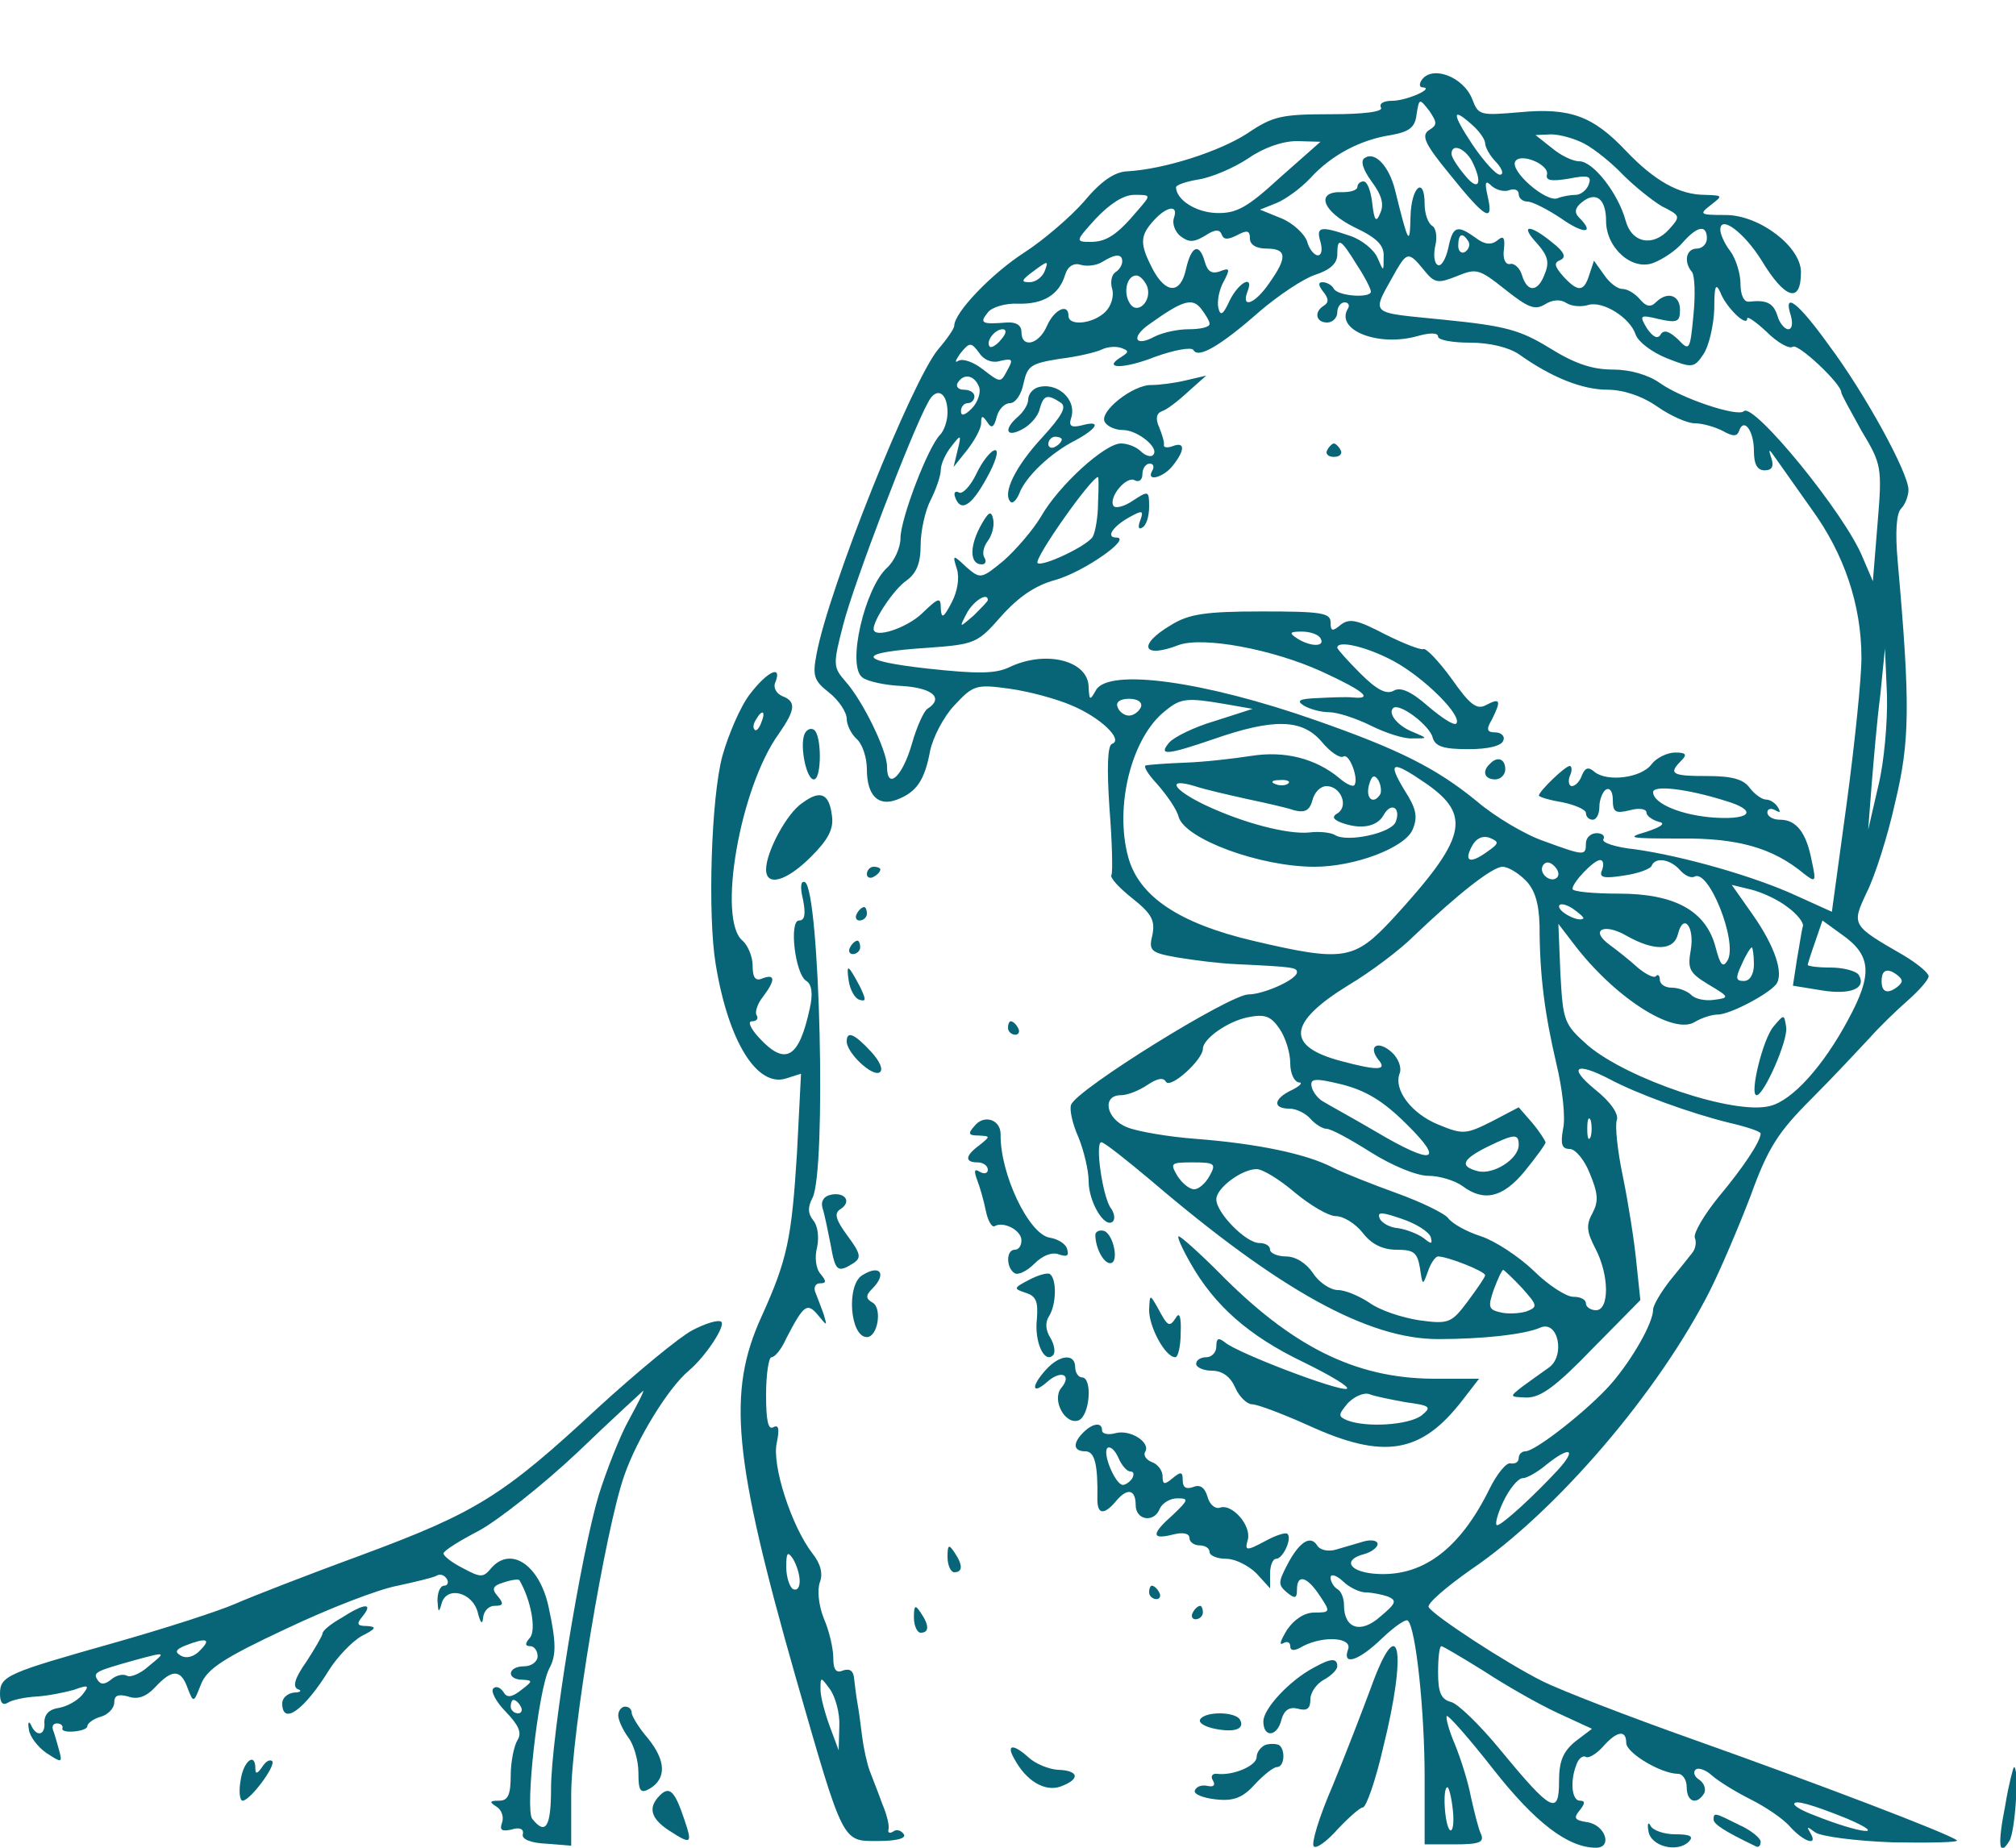 <?xml version="1.0" standalone="no"?>
<!DOCTYPE svg PUBLIC "-//W3C//DTD SVG 20010904//EN"
 "http://www.w3.org/TR/2001/REC-SVG-20010904/DTD/svg10.dtd">
<svg version="1.0" xmlns="http://www.w3.org/2000/svg"
 width="300pt" height="275pt" viewBox="0 0 300 275"
 preserveAspectRatio="xMidYMid meet">
<g transform="translate(0,275) scale(0.1,-0.1)"
fill="#076577" stroke="none">
<path d="M2115 2630 c-3 -5 -3 -10 2 -10 19 -1 -24 -20 -45 -20 -13 0 -20 -4
-17 -10 4 -6 -23 -10 -75 -10 -73 0 -86 -3 -123 -28 -41 -27 -124 -54 -180
-57 -19 -1 -39 -15 -64 -45 -20 -23 -61 -58 -89 -76 -48 -31 -104 -89 -104
-109 0 -4 -11 -20 -24 -35 -39 -47 -163 -356 -181 -454 -6 -32 -4 -39 19 -57
14 -11 26 -29 26 -39 0 -9 7 -23 15 -30 8 -7 15 -27 15 -45 0 -39 17 -56 45
-45 29 11 41 29 49 72 4 20 20 51 36 68 28 30 32 32 82 25 29 -4 70 -15 93
-25 43 -18 77 -51 60 -57 -7 -2 -8 -36 -4 -96 4 -50 5 -95 3 -99 -3 -4 11 -19
31 -35 29 -23 34 -33 30 -54 -6 -24 -3 -27 37 -34 24 -4 63 -9 88 -10 85 -4
90 -5 90 -12 0 -11 -50 -33 -72 -33 -28 0 -255 -141 -264 -164 -3 -7 2 -29 11
-49 8 -20 15 -49 15 -65 0 -31 24 -71 36 -60 4 4 2 13 -3 20 -12 16 -24 98
-14 98 4 0 37 -26 75 -58 191 -163 322 -235 426 -235 67 0 129 7 152 17 27 12
38 -43 12 -60 -10 -7 -28 -20 -39 -28 -19 -15 -19 -15 7 -16 21 0 44 17 98 73
l71 72 -6 57 c-3 31 -12 88 -20 127 -8 38 -12 76 -9 84 3 9 -9 27 -33 46 -40
33 -28 41 22 15 41 -22 121 -51 178 -65 26 -6 47 -13 47 -16 0 -12 -27 -52
-63 -95 -21 -26 -37 -53 -35 -60 3 -7 1 -17 -4 -23 -4 -5 -19 -24 -33 -41 -14
-18 -25 -37 -25 -43 0 -20 -31 -74 -62 -110 -33 -38 -113 -101 -128 -101 -6 0
-10 -5 -10 -10 0 -6 -5 -9 -12 -8 -6 2 -20 -15 -31 -37 -45 -92 -102 -134
-174 -127 -37 4 -44 21 -13 29 11 3 20 10 20 15 0 5 -9 7 -20 4 -11 -3 -30 -9
-41 -12 -12 -4 -25 -1 -29 6 -10 16 -27 5 -45 -30 -13 -25 -13 -29 0 -40 12
-10 15 -9 15 4 0 24 15 20 34 -9 16 -24 16 -25 -8 -25 -15 0 -30 -10 -41 -26
-9 -15 -12 -23 -6 -20 6 4 11 2 11 -4 0 -7 6 -8 19 0 31 16 74 13 67 -5 -9
-25 16 -17 51 17 18 17 35 29 38 26 12 -11 25 -135 25 -233 l0 -100 45 0 c36
0 44 3 39 15 -4 8 -10 33 -15 55 -4 22 -15 57 -24 79 -9 21 -14 40 -12 42 2 2
33 -33 69 -79 62 -79 111 -117 153 -117 25 0 14 34 -13 38 -19 3 -21 6 -11 18
8 10 8 14 0 14 -12 0 -15 29 -5 54 3 9 10 14 14 11 4 -2 15 4 25 15 21 24 35
26 35 6 0 -15 52 -46 77 -46 7 0 13 -9 13 -20 0 -22 15 -27 26 -9 3 6 0 15 -7
20 -7 4 -10 11 -6 15 4 4 15 0 24 -8 10 -9 36 -25 58 -36 22 -11 49 -29 59
-41 21 -23 42 -29 30 -9 -6 10 -5 10 7 1 8 -6 59 -13 116 -15 56 -1 99 0 95 3
-12 10 -209 85 -392 150 -96 34 -197 73 -225 87 -54 27 -161 97 -169 110 -3 5
26 30 63 56 127 86 280 265 356 416 15 30 42 93 60 140 26 72 41 95 91 145 33
33 71 74 86 90 15 17 41 42 57 56 17 15 31 31 31 36 0 5 -17 19 -37 31 -78 45
-78 45 -55 94 12 24 31 83 42 133 22 91 23 145 4 359 -4 44 -2 72 5 79 6 6 11
19 11 28 0 25 -65 144 -119 216 -46 64 -68 80 -56 43 3 -11 2 -20 -4 -20 -5 0
-13 9 -16 20 -6 19 -16 24 -42 21 -8 -1 -13 10 -13 27 0 15 -7 37 -15 48 -8
10 -15 25 -15 32 0 23 36 -5 61 -45 35 -58 59 -66 59 -18 0 38 -62 85 -112 85
-39 0 -40 1 -22 15 18 14 18 14 -9 15 -38 0 -75 21 -117 65 -49 52 -83 65
-158 58 -59 -5 -62 -5 -71 19 -13 34 -61 52 -76 28z m11 -74 c-11 -8 -6 -20
31 -65 53 -66 66 -74 57 -34 -5 22 -4 26 6 16 7 -6 19 -9 26 -6 8 3 14 0 14
-6 0 -6 6 -11 13 -11 7 0 29 -11 50 -25 34 -24 51 -23 27 1 -8 8 -6 15 4 23
21 17 36 5 36 -28 0 -40 39 -75 71 -62 13 5 33 18 43 30 22 25 36 27 36 6 0
-8 -7 -15 -15 -15 -16 0 -20 -20 -7 -35 4 -6 5 -34 2 -64 -5 -53 -6 -54 -23
-36 -13 12 -21 15 -26 7 -4 -7 -11 -4 -20 9 -12 20 -11 21 18 14 27 -6 31 -4
31 14 0 22 -19 28 -36 11 -8 -8 -15 -6 -24 5 -7 8 -18 15 -26 15 -7 0 -19 9
-27 21 l-15 21 -7 -21 c-8 -26 -17 -26 -39 -2 -13 15 -14 20 -4 24 9 4 6 12
-12 26 -34 28 -49 27 -23 -1 16 -18 19 -28 12 -45 -10 -28 -26 -29 -34 -3 -3
11 -12 19 -18 17 -7 -1 -11 8 -9 22 2 18 -1 21 -10 13 -9 -7 -19 -6 -32 4 -28
20 -34 18 -41 -16 -4 -17 -11 -28 -16 -24 -5 3 -6 16 -3 29 3 12 1 26 -5 29
-6 4 -11 18 -11 32 0 43 -20 26 -21 -18 -1 -45 -3 -42 -23 39 -9 36 -30 58
-45 48 -7 -4 -3 -17 10 -35 15 -20 19 -34 13 -47 -6 -15 -9 -12 -12 15 -2 17
-7 32 -13 32 -5 0 -9 -4 -9 -8 0 -5 -10 -8 -22 -8 -41 2 -31 -28 17 -52 34
-16 45 -27 44 -44 0 -23 0 -23 -9 -2 -5 12 -23 27 -41 33 -44 15 -51 14 -44
-9 3 -11 2 -20 -4 -20 -5 0 -13 9 -16 21 -4 11 -21 27 -38 34 l-32 13 25 10
c14 6 36 22 50 37 31 34 74 57 120 64 28 5 36 12 38 31 4 24 4 24 19 5 12 -18
12 -21 -1 -29z m66 7 c10 -9 18 -21 18 -26 0 -6 7 -19 17 -29 9 -10 11 -18 5
-18 -6 0 -24 20 -41 45 -31 47 -31 57 1 28z m166 -27 c15 -8 41 -29 57 -46 17
-17 43 -38 58 -47 28 -14 28 -15 11 -34 -24 -27 -56 -21 -65 13 -11 40 -48 88
-69 88 -10 0 -28 9 -41 20 l-24 19 23 1 c13 0 35 -6 50 -14z m-453 -50 c-49
-45 -65 -54 -95 -53 -30 1 -59 19 -60 38 0 4 16 9 34 12 19 3 52 17 73 31 23
16 51 26 73 26 l35 -1 -60 -53z m285 25 c17 -33 11 -48 -10 -22 -11 13 -20 27
-20 32 0 16 19 9 30 -10z m112 -21 c-2 -9 7 -10 32 -6 30 6 35 4 30 -9 -3 -8
-12 -15 -19 -15 -7 0 -20 -2 -27 -5 -17 -7 -72 41 -63 55 8 13 51 -5 47 -20z
m-608 -52 c-31 -37 -47 -48 -71 -48 -23 0 -23 1 8 35 21 22 41 35 57 35 25 0
25 0 6 -22z m53 -12 c-3 -8 1 -20 9 -27 13 -10 20 -10 37 0 15 10 22 10 25 2
3 -8 9 -8 23 -1 15 8 19 7 19 -5 0 -9 9 -15 25 -15 30 0 31 -13 4 -51 -21 -31
-42 -39 -33 -14 11 27 -12 16 -26 -12 -10 -22 -14 -24 -17 -11 -2 9 1 27 8 39
10 19 9 21 -6 15 -12 -4 -18 0 -22 14 -8 29 -20 25 -28 -10 -8 -38 -30 -38
-50 0 -19 37 -19 49 2 72 19 21 37 24 30 4z m438 -35 c3 -5 1 -12 -5 -16 -5
-3 -10 1 -10 9 0 18 6 21 15 7z m-166 -35 c12 -18 21 -36 21 -40 0 -10 -48 -7
-55 4 -3 6 -11 10 -17 10 -7 0 -6 -5 1 -14 8 -10 9 -16 1 -21 -15 -9 -12 -25
5 -25 8 0 15 7 15 15 0 8 5 15 11 15 5 0 8 -4 5 -9 -20 -32 45 -58 104 -41 18
5 30 5 30 -1 0 -5 21 -9 48 -9 29 0 57 -7 72 -17 49 -35 95 -53 132 -53 23 0
51 -9 74 -25 20 -14 45 -25 56 -25 11 0 29 -5 41 -11 16 -9 22 -9 25 0 7 20
22 0 22 -30 0 -20 5 -29 16 -29 11 0 14 6 10 18 -5 15 -4 15 7 -1 7 -10 31
-44 53 -75 48 -66 74 -142 74 -221 0 -31 -10 -128 -22 -217 l-22 -161 -53 24
c-63 29 -169 59 -240 69 -29 3 -50 10 -47 15 3 5 -2 9 -10 9 -9 0 -16 -7 -16
-15 0 -19 -2 -19 -62 3 -27 9 -73 36 -101 60 -60 49 -116 77 -239 120 -165 58
-308 78 -327 45 -9 -16 -10 -16 -11 4 0 40 -64 56 -118 30 -21 -10 -48 -10
-122 -2 -107 12 -107 24 2 31 69 5 73 7 108 47 26 29 51 46 81 54 42 12 115
63 90 63 -16 0 -5 17 21 31 18 10 20 9 15 -5 -4 -10 -3 -15 3 -11 6 3 10 17
10 31 0 24 -1 24 -24 9 -13 -9 -26 -12 -29 -8 -8 13 20 46 32 38 6 -3 11 1 11
9 0 9 5 16 11 16 5 0 7 -4 4 -10 -11 -18 17 -11 31 8 18 23 17 35 -1 28 -8 -3
-14 -2 -13 2 1 4 -3 16 -7 26 -6 13 -4 21 4 24 7 2 24 15 39 29 l27 24 -30 -7
c-16 -4 -40 -7 -51 -7 -28 1 -79 -40 -70 -55 4 -7 16 -12 27 -12 22 0 55 -27
45 -37 -3 -4 -12 -1 -18 5 -7 7 -20 12 -30 12 -24 0 -93 -63 -119 -109 -12
-20 -37 -49 -55 -65 -34 -28 -35 -28 -56 -10 -20 19 -21 19 -14 -3 4 -13 1
-33 -8 -50 -12 -23 -15 -24 -16 -9 0 18 -3 17 -28 -7 -23 -22 -72 -38 -72 -23
0 14 31 60 49 72 15 11 21 26 21 53 0 21 7 52 15 67 8 16 15 36 15 45 0 8 7
24 16 35 14 18 15 18 9 -6 l-6 -25 20 25 c11 14 21 32 21 40 0 12 2 12 9 2 6
-10 10 -9 14 7 3 12 12 21 20 21 8 0 17 13 20 29 6 27 11 30 54 37 26 3 55 10
63 14 8 4 21 5 29 2 11 -4 11 -6 0 -13 -30 -18 2 -19 50 0 28 10 54 15 57 10
7 -13 40 6 99 58 27 23 64 48 82 54 22 7 33 17 33 30 0 27 5 24 29 -15z m-349
5 c0 -6 -5 -13 -10 -16 -6 -4 -8 -15 -5 -25 3 -10 -1 -25 -10 -34 -18 -18 -55
-22 -55 -6 0 19 -21 10 -32 -15 -12 -28 -38 -34 -38 -9 0 10 -8 15 -22 14 -37
-3 -41 -1 -28 15 6 8 27 14 45 13 37 -1 61 13 70 43 4 13 13 18 23 15 9 -3 24
-1 32 4 19 12 30 13 30 1z m449 -13 c16 -20 21 -20 49 -9 29 12 33 11 72 -20
34 -27 44 -31 59 -22 11 7 23 8 32 2 8 -5 22 -6 32 -3 22 7 63 -19 71 -44 4
-11 24 -26 46 -35 38 -15 41 -15 55 6 8 12 15 42 16 67 0 34 2 40 9 25 8 -22
40 -53 40 -39 0 4 13 -5 29 -20 16 -16 34 -26 39 -22 8 5 72 -55 72 -68 0 -3
14 -28 30 -57 30 -50 31 -54 24 -138 l-7 -86 -15 35 c-26 65 -163 232 -177
218 -9 -9 -93 19 -125 42 -17 12 -44 20 -70 20 -31 0 -57 9 -94 32 -44 27 -66
33 -156 42 -117 12 -110 5 -72 74 16 27 19 27 41 0z m-565 -3 c-4 -8 -13 -15
-22 -15 -13 0 -12 3 4 15 24 18 25 18 18 0z m153 -21 c8 -22 -15 -44 -26 -25
-10 16 -4 41 10 41 5 0 12 -7 16 -16z m93 -56 c0 -5 -14 -8 -31 -8 -17 0 -39
-5 -51 -11 -29 -16 -36 -1 -7 19 49 35 63 39 76 23 7 -9 13 -19 13 -23z m-310
-23 c-7 -9 -15 -13 -17 -11 -7 7 7 26 19 26 6 0 6 -6 -2 -15z m-1 -32 c18 4
19 2 10 -14 -10 -19 -10 -19 -36 1 -14 11 -30 17 -37 13 -6 -4 -4 1 3 11 14
17 16 17 28 1 7 -11 20 -16 32 -12z m-32 -39 c3 -8 -2 -23 -11 -32 -10 -10
-16 -12 -16 -4 0 7 5 12 10 12 6 0 10 5 10 10 0 6 -7 10 -16 10 -8 0 -12 5 -9
10 9 15 25 12 32 -6z m-47 -38 c0 -12 -5 -27 -11 -33 -18 -18 -59 -125 -59
-154 0 -14 -9 -34 -20 -44 -33 -30 -60 -145 -37 -163 7 -6 34 -12 60 -13 45
-3 62 -18 37 -34 -5 -3 -16 -27 -23 -52 -14 -49 -37 -70 -37 -34 0 24 -36 98
-62 127 -18 21 -19 24 -3 85 15 59 101 285 126 330 12 24 29 16 29 -15z m224
-134 c0 -21 -4 -44 -8 -51 -9 -14 -75 -45 -82 -39 -6 6 80 128 90 128 1 0 1
-17 0 -38z m-164 -145 c0 -2 -10 -12 -21 -23 -22 -19 -22 -19 -10 4 10 18 31
31 31 19z m1325 -277 l-15 -65 5 65 c3 36 8 97 13 135 l7 70 3 -70 c1 -38 -4
-99 -13 -135z m-1097 118 c-3 -7 -11 -13 -18 -13 -7 0 -15 6 -17 13 -3 7 4 12
17 12 13 0 20 -5 18 -12z m126 4 l40 -7 -56 -18 c-31 -9 -61 -24 -68 -32 -17
-20 -4 -19 66 5 89 31 131 30 160 -3 13 -16 28 -26 33 -23 9 6 24 -35 16 -43
-3 -2 -13 3 -22 11 -35 29 -81 41 -131 33 -26 -4 -69 -9 -97 -10 -27 -1 -54
-3 -59 -4 -6 0 2 -13 16 -28 14 -16 29 -37 32 -49 10 -33 121 -74 202 -74 60
0 134 28 146 55 8 19 6 31 -12 59 -26 43 -19 45 32 10 69 -48 60 -82 -50 -202
-57 -61 -72 -64 -208 -32 -110 26 -169 66 -185 124 -21 76 5 179 55 218 23 19
32 20 90 10z m230 -134 c-10 -16 -22 -7 -17 13 4 15 8 17 14 8 4 -7 5 -17 3
-21z m-199 -7 c28 -6 60 -13 71 -17 16 -4 23 0 27 15 3 12 12 21 21 21 21 0
33 -29 17 -40 -9 -5 -8 -9 4 -14 29 -11 54 -7 64 11 11 20 26 11 18 -10 -6
-17 -72 -31 -90 -20 -6 4 -24 6 -39 4 -32 -3 -98 14 -155 41 -48 23 -58 41
-15 28 15 -5 50 -13 77 -19z m62 23 c-3 -3 -12 -4 -19 -1 -8 3 -5 6 6 6 11 1
17 -2 13 -5z m297 -101 c-26 -19 -36 -16 -24 7 6 12 16 17 27 13 14 -6 14 -8
-3 -20z m103 -39 c-9 -9 -28 6 -21 18 4 6 10 6 17 -1 6 -6 8 -13 4 -17z m67
11 c-5 -11 2 -13 33 -8 21 3 40 10 41 15 6 13 28 9 42 -7 7 -8 16 -12 21 -10
21 14 65 -96 50 -124 -7 -12 -11 -8 -18 19 -14 54 -60 80 -144 80 -38 0 -69 3
-69 7 0 10 32 43 41 43 5 0 6 -7 3 -15z m-114 -15 c14 -14 20 -34 21 -67 0
-76 8 -133 25 -206 9 -37 14 -81 10 -97 -4 -23 -2 -30 10 -30 8 0 22 -16 30
-37 12 -29 13 -41 4 -58 -10 -18 -9 -28 4 -53 21 -40 21 -92 1 -92 -8 0 -15 5
-15 10 0 6 -8 10 -19 10 -10 0 -37 17 -59 39 -22 21 -57 44 -78 51 -22 7 -43
19 -49 27 -5 7 -40 24 -76 37 -36 13 -79 30 -95 38 -40 21 -114 36 -204 43
-41 3 -87 11 -102 17 -32 12 -39 48 -10 48 10 0 27 7 39 15 15 10 24 12 28 5
7 -11 55 33 55 49 0 15 37 41 67 47 25 5 34 2 47 -17 9 -13 16 -36 16 -51 0
-16 6 -28 13 -29 6 0 2 -5 -10 -11 -28 -13 -30 -28 -4 -28 10 0 24 -7 31 -15
7 -8 18 -15 24 -15 7 0 36 -16 66 -35 32 -20 68 -35 86 -35 16 0 39 -7 50 -15
32 -24 60 -18 93 22 17 21 31 40 31 43 -1 3 -9 16 -20 29 l-20 23 -40 -21
c-38 -19 -43 -20 -79 -5 -40 16 -68 52 -58 77 3 8 -2 22 -12 31 -20 18 -36 10
-20 -11 14 -16 0 -17 -56 -2 -82 22 -79 57 12 113 32 19 76 52 97 73 66 63
117 103 132 103 8 0 23 -9 34 -20z m390 -40 c14 -10 24 -23 23 -28 -2 -6 -5
-28 -9 -50 l-6 -39 43 -7 c43 -7 67 3 55 23 -4 6 -23 11 -42 11 -19 0 -34 2
-34 4 0 1 5 17 11 34 l11 32 29 -21 c44 -31 46 -59 9 -127 -37 -69 -83 -120
-116 -128 -53 -14 -212 40 -271 90 -36 32 -37 36 -41 107 l-3 74 23 -30 c60
-79 148 -136 180 -116 10 6 25 11 34 11 18 0 75 30 87 45 12 16 -2 57 -35 104
l-31 44 29 -7 c16 -4 40 -15 54 -26z m-304 -17 c-6 -6 -36 9 -36 18 0 5 9 4
20 -3 10 -7 18 -14 16 -15z m160 -47 c-5 -28 -2 -34 26 -51 32 -19 32 -20 9
-23 -13 -2 -28 1 -34 7 -6 6 -19 11 -29 11 -10 0 -18 5 -18 12 0 6 -3 9 -6 5
-3 -3 -15 3 -27 13 -12 11 -31 26 -42 34 -30 22 -8 33 26 13 41 -23 70 -22 76
3 8 32 25 11 19 -24z m94 -21 c0 -15 -6 -25 -15 -25 -12 0 -13 4 -3 25 6 14
13 25 15 25 1 0 3 -11 3 -25z m220 -25 c0 -4 -7 -10 -15 -14 -10 -4 -15 1 -15
14 0 13 5 18 15 14 8 -4 15 -10 15 -14z m-737 -213 c58 -57 40 -62 -46 -11
-34 20 -69 39 -77 44 -8 4 -16 14 -18 22 -3 13 4 14 45 4 35 -9 61 -24 96 -59z
m274 -19 c-3 -7 -5 -2 -5 12 0 14 2 19 5 13 2 -7 2 -19 0 -25z m-107 -12 c0
-21 -38 -45 -61 -39 -27 7 -24 17 14 36 41 20 47 20 47 3z m-460 -46 c-6 -11
-16 -20 -23 -20 -7 0 -18 9 -25 20 -11 19 -10 20 23 20 33 0 35 -2 25 -20z
m127 -25 c23 -19 50 -35 61 -35 11 0 29 -11 40 -25 13 -17 30 -25 50 -25 26 0
31 -4 35 -27 4 -27 4 -27 12 -5 4 12 11 22 15 22 14 0 70 -22 70 -28 0 -3 -12
-20 -26 -39 -24 -32 -28 -34 -72 -28 -26 4 -59 15 -74 26 -15 10 -36 19 -47
19 -11 0 -28 11 -37 25 -10 15 -26 25 -40 25 -13 0 -24 5 -24 10 0 6 -7 10
-16 10 -20 0 -64 45 -64 65 0 17 38 45 60 45 9 0 35 -16 57 -35z m202 -66 c3
-11 1 -11 -10 -2 -8 6 -25 13 -38 15 -14 1 -26 9 -28 15 -4 10 4 9 33 -1 21
-7 40 -19 43 -27z m136 -76 c23 -26 24 -28 6 -35 -11 -3 -28 -4 -39 -1 -17 4
-18 8 -9 34 6 16 12 29 14 29 1 0 14 -12 28 -27z m54 -270 c-37 -40 -83 -82
-91 -83 -4 0 0 16 9 35 9 19 22 35 29 35 6 0 22 9 35 20 35 28 46 24 18 -7z
m-287 -183 c9 0 24 -3 33 -6 14 -6 13 -10 -11 -30 -29 -26 -54 -18 -54 17 0
10 -4 21 -10 24 -5 3 -10 11 -10 17 0 6 8 4 18 -5 10 -10 26 -17 34 -17z m176
-117 c32 -21 81 -49 109 -62 l52 -24 -25 -19 c-18 -15 -24 -29 -24 -59 0 -51
-11 -46 -86 45 -31 38 -65 71 -75 73 -15 4 -19 15 -19 44 0 22 2 39 5 39 2 0
31 -17 63 -37z m-46 -207 c2 -19 0 -32 -4 -30 -8 5 -12 64 -4 64 2 0 6 -15 8
-34z m585 -12 c66 -28 23 -24 -49 5 -16 6 -28 13 -28 16 0 7 27 -1 77 -21z"/>
<path d="M1543 2173 c-7 -3 -13 -10 -13 -18 0 -7 -7 -18 -15 -25 -22 -19 -18
-32 6 -19 12 6 24 20 26 30 6 21 11 23 31 10 10 -6 3 -19 -27 -52 -40 -43 -60
-84 -47 -96 3 -3 9 3 13 13 9 24 46 60 84 79 33 18 38 30 9 22 -16 -4 -20 -1
-16 11 9 28 -22 55 -51 45z m37 -77 c0 -3 -4 -8 -10 -11 -5 -3 -10 -1 -10 4 0
6 5 11 10 11 6 0 10 -2 10 -4z"/>
<path d="M1975 2080 c-3 -5 1 -10 10 -10 9 0 13 5 10 10 -3 6 -8 10 -10 10 -2
0 -7 -4 -10 -10z"/>
<path d="M1453 2045 c-9 -19 -21 -31 -26 -28 -5 3 -8 0 -6 -6 8 -24 24 -15 47
27 13 23 19 42 13 42 -6 0 -19 -16 -28 -35z"/>
<path d="M1458 1965 c-16 -31 -14 -55 3 -55 6 0 7 5 4 10 -4 6 -1 17 5 25 6 8
10 22 8 32 -3 14 -7 12 -20 -12z"/>
<path d="M1743 1820 c-51 -30 -43 -51 11 -30 36 13 140 -6 214 -40 63 -29 76
-41 45 -38 -10 1 -34 0 -53 -1 -27 -1 -31 -4 -20 -11 8 -5 25 -10 38 -10 12 0
40 -9 62 -20 22 -11 50 -20 62 -19 23 0 23 0 2 9 -24 9 -39 28 -31 36 9 9 55
-26 59 -44 4 -13 16 -17 53 -17 30 0 50 5 52 13 3 6 -3 12 -12 12 -12 0 -14 4
-5 19 14 28 13 33 -8 22 -14 -8 -24 -1 -52 39 -19 26 -38 46 -42 44 -3 -2 -29
8 -57 22 -42 22 -53 24 -66 14 -12 -10 -15 -10 -15 4 0 14 -15 16 -102 16 -85
0 -109 -4 -135 -20z m222 -20 c8 -13 -15 -13 -35 0 -12 8 -11 10 7 10 12 0 25
-4 28 -10z m109 -34 c46 -25 103 -82 93 -93 -4 -3 -22 9 -42 26 -25 22 -41 29
-51 23 -11 -6 -25 1 -50 26 -19 19 -34 36 -34 38 0 12 45 1 84 -20z"/>
<path d="M2458 1613 c-15 -21 -66 -27 -85 -12 -9 8 -14 7 -19 -5 -3 -9 -10
-16 -15 -16 -4 0 -6 7 -3 15 4 8 3 15 0 15 -7 0 -46 -38 -46 -44 0 -2 16 -7
35 -10 19 -4 35 -11 35 -16 0 -6 5 -10 10 -10 6 0 10 9 10 19 0 11 5 23 10 26
6 3 10 -4 10 -15 0 -19 4 -21 25 -16 14 4 25 2 25 -3 0 -5 8 -11 18 -14 11 -2
6 -7 -18 -15 -31 -9 -26 -10 50 -10 86 1 138 -14 184 -52 18 -14 19 -13 12 19
-8 42 -23 61 -47 61 -11 0 -19 5 -19 11 0 5 5 7 12 3 7 -4 8 -3 4 4 -4 7 -12
12 -18 12 -6 0 -17 8 -24 17 -9 13 -26 18 -63 18 -53 0 -59 3 -39 23 9 9 7 12
-9 12 -12 0 -28 -8 -35 -17z m110 -55 c47 -14 39 -28 -15 -25 -50 3 -93 21
-93 38 0 11 51 5 108 -13z"/>
<path d="M2217 1613 c-12 -11 -8 -23 8 -23 8 0 15 7 15 15 0 16 -12 20 -23 8z"/>
<path d="M2639 1222 c-16 -19 -36 -102 -25 -102 11 0 47 82 44 101 -3 20 -3
20 -19 1z"/>
<path d="M1116 1717 c-14 -18 -32 -60 -41 -92 -17 -63 -22 -238 -10 -310 19
-116 62 -184 105 -170 l22 7 -6 -118 c-8 -127 -14 -158 -53 -244 -51 -112 -42
-210 51 -536 72 -251 69 -244 123 -244 27 0 42 4 38 10 -4 6 -11 8 -16 4 -5
-3 -8 -2 -7 3 2 4 -2 22 -9 38 -6 17 -15 39 -19 50 -4 11 -9 34 -11 50 -2 17
-5 39 -7 50 -2 11 -4 28 -5 37 -1 11 -6 15 -16 12 -11 -5 -15 1 -15 19 0 13
-6 40 -14 58 -8 20 -10 43 -6 54 5 13 1 28 -11 43 -31 40 -61 132 -53 165 4
20 3 27 -5 23 -8 -5 -11 10 -11 48 0 31 4 56 8 56 5 0 15 12 22 28 26 50 31
54 47 35 14 -17 14 -17 9 0 -3 9 -9 24 -12 32 -4 8 -1 15 6 15 10 0 10 3 1 14
-7 8 -9 25 -5 40 3 15 1 32 -6 40 -8 10 -8 20 -1 33 21 40 11 456 -11 470 -6
3 -8 -6 -3 -26 4 -21 3 -31 -6 -31 -15 0 -6 -80 11 -90 8 -5 10 -19 5 -41 -16
-74 -36 -86 -75 -44 -13 14 -18 25 -11 25 7 0 10 4 7 9 -3 4 1 17 9 27 19 25
19 35 0 28 -11 -5 -15 1 -15 19 0 13 -7 30 -15 37 -38 31 -4 228 54 308 25 36
26 48 5 56 -9 4 -14 13 -10 21 10 26 -12 16 -38 -18z m17 -42 c-3 -9 -8 -14
-10 -11 -3 3 -2 9 2 15 9 16 15 13 8 -4z m57 -1278 c0 -10 -4 -15 -10 -12 -5
3 -10 18 -10 33 0 21 2 24 10 12 5 -8 10 -23 10 -33z m59 -216 l-1 -36 -13 35
c-7 19 -14 44 -14 55 0 20 0 20 14 1 8 -11 15 -36 14 -55z"/>
<path d="M1197 1657 c-7 -18 3 -67 14 -67 12 0 12 67 0 74 -5 3 -11 0 -14 -7z"/>
<path d="M1194 1555 c-23 -15 -54 -73 -54 -99 0 -26 30 -18 67 19 25 25 34 41
31 61 -4 33 -17 39 -44 19z"/>
<path d="M1290 1449 c0 -5 5 -7 10 -4 6 3 10 8 10 11 0 2 -4 4 -10 4 -5 0 -10
-5 -10 -11z"/>
<path d="M1275 1390 c-3 -5 -1 -10 4 -10 6 0 11 5 11 10 0 6 -2 10 -4 10 -3 0
-8 -4 -11 -10z"/>
<path d="M1265 1340 c-3 -5 -1 -10 4 -10 6 0 11 5 11 10 0 6 -2 10 -4 10 -3 0
-8 -4 -11 -10z"/>
<path d="M1263 1290 c2 -13 9 -26 16 -28 10 -3 10 0 1 19 -18 34 -21 36 -17 9z"/>
<path d="M1500 1220 c0 -5 5 -10 11 -10 5 0 7 5 4 10 -3 6 -8 10 -11 10 -2 0
-4 -4 -4 -10z"/>
<path d="M1260 1200 c0 -17 38 -53 49 -46 6 4 0 17 -13 31 -25 27 -36 31 -36
15z"/>
<path d="M1450 1074 c-10 -11 -9 -14 6 -14 18 -1 18 -1 2 -14 -22 -16 -23 -26
-3 -26 8 0 15 -5 15 -11 0 -5 -5 -7 -12 -3 -8 5 -9 2 -4 -12 4 -10 10 -31 13
-46 3 -15 9 -25 13 -23 13 8 40 -6 40 -21 0 -8 -4 -14 -10 -14 -13 0 -13 -27
0 -35 5 -3 18 3 29 14 13 13 27 18 37 14 12 -4 15 -2 12 8 -2 8 -14 15 -26 17
-31 5 -74 95 -73 154 0 22 -25 30 -39 12z"/>
<path d="M1237 972 c-11 -2 -16 -10 -13 -20 3 -9 8 -34 12 -54 7 -40 10 -43
34 -28 12 8 11 14 -9 41 -17 23 -20 33 -11 39 18 11 8 26 -13 22z"/>
<path d="M1630 912 c0 -19 12 -42 22 -42 14 0 5 43 -9 48 -7 2 -13 -1 -13 -6z"/>
<path d="M1771 871 c36 -64 87 -109 168 -148 41 -20 71 -38 65 -40 -12 -4
-162 53 -181 69 -10 8 -13 6 -13 -6 0 -9 -7 -16 -15 -16 -8 0 -15 -4 -15 -10
0 -5 11 -10 23 -10 16 0 28 -9 35 -25 6 -14 18 -25 25 -25 8 0 45 -14 83 -31
113 -52 169 -43 231 38 l24 31 -69 0 c-116 1 -210 48 -319 159 -29 29 -56 53
-59 53 -3 0 5 -18 17 -39z m321 -208 c37 -5 39 -7 23 -20 -20 -14 -81 -18
-110 -7 -14 6 -14 8 1 26 10 10 24 16 32 13 7 -3 32 -8 54 -12z"/>
<path d="M1283 852 c-24 -15 -18 -92 7 -92 16 0 23 42 9 51 -11 6 -11 11 -1
21 22 22 12 37 -15 20z"/>
<path d="M1531 845 c-23 -12 -23 -13 -5 -19 16 -5 19 -13 17 -39 -4 -34 11
-67 24 -54 4 4 2 16 -4 26 -7 11 -8 23 -2 32 11 17 12 56 1 63 -4 2 -18 -2
-31 -9z"/>
<path d="M1710 800 c0 -25 24 -70 39 -70 4 0 8 16 8 37 1 23 -2 31 -7 22 -10
-15 -12 -14 -28 16 -11 19 -11 19 -12 -5z"/>
<path d="M1030 770 c-19 -10 -82 -62 -140 -115 -141 -131 -181 -156 -351 -219
-79 -29 -164 -62 -189 -73 -25 -11 -106 -37 -180 -58 -159 -45 -170 -49 -170
-76 0 -13 4 -18 12 -13 6 4 25 8 42 9 17 1 42 6 56 10 22 8 24 7 12 -8 -8 -9
-23 -17 -35 -19 -14 -2 -21 -10 -21 -21 2 -20 -12 -23 -20 -4 -3 6 -5 4 -3 -7
1 -10 13 -26 26 -35 23 -15 24 -15 19 4 -3 11 -7 25 -9 30 -2 6 0 10 6 10 5 0
9 -3 8 -7 -2 -4 6 -6 17 -5 11 1 20 4 20 8 0 4 9 11 20 14 11 3 20 13 20 21 0
11 6 13 21 9 14 -5 27 0 40 14 25 27 38 27 48 -1 9 -23 9 -23 20 5 9 23 33 39
127 83 63 30 138 59 166 64 27 6 53 12 58 15 5 3 11 1 15 -5 3 -5 1 -10 -4
-10 -6 0 -10 -10 -10 -22 1 -18 2 -19 6 -5 7 27 46 18 54 -13 4 -16 7 -19 8
-7 1 9 8 17 17 17 13 0 14 3 5 14 -10 11 -8 16 9 21 12 4 22 5 23 3 17 -29 25
-73 16 -85 -8 -9 -8 -13 0 -13 6 0 11 -7 11 -15 0 -8 -9 -15 -20 -15 -25 0
-27 -20 -2 -20 15 -1 15 -2 -2 -15 -15 -12 -22 -12 -27 -3 -5 7 -11 9 -15 5
-4 -4 4 -20 19 -35 19 -20 24 -31 17 -42 -5 -8 -10 -32 -10 -52 0 -29 -4 -38
-17 -38 -15 0 -15 -2 -4 -9 8 -5 11 -16 8 -24 -4 -11 0 -13 14 -10 12 4 19 1
17 -7 -2 -7 11 -13 35 -14 l37 -3 0 76 c0 89 51 396 79 475 19 55 66 131 96
156 25 21 56 68 48 73 -5 3 -24 -3 -43 -13z m-94 -133 c-13 -23 -33 -74 -45
-112 -27 -90 -71 -362 -71 -437 0 -57 -8 -70 -28 -45 -11 14 9 191 25 223 11
20 11 39 -1 94 -14 62 -57 90 -86 55 -11 -13 -15 -13 -41 1 -16 8 -29 18 -29
22 0 4 24 19 53 34 29 16 95 68 147 117 52 50 96 90 97 91 2 0 -8 -19 -21 -43z
m-638 -343 c-9 -10 -21 -13 -29 -8 -9 5 -8 9 7 15 31 12 39 10 22 -7z m-77
-24 c-12 -11 -27 -17 -32 -14 -6 3 -16 1 -24 -6 -9 -7 -15 -8 -20 0 -7 11 -2
13 55 29 48 13 48 13 21 -9z m554 -60 c3 -5 1 -10 -4 -10 -6 0 -11 5 -11 10 0
6 2 10 4 10 3 0 8 -4 11 -10z"/>
<path d="M1557 712 c-23 -25 -22 -39 1 -19 21 19 38 11 21 -9 -14 -18 6 -55
26 -48 17 7 21 64 5 64 -5 0 -10 7 -10 15 0 21 -23 19 -43 -3z"/>
<path d="M1612 618 c-16 -16 -15 -28 3 -28 14 0 19 -19 18 -72 0 -22 10 -23
27 -3 17 21 30 19 30 -5 0 -23 28 -27 36 -5 4 8 15 15 26 15 17 0 17 -2 -6
-24 -33 -29 -33 -38 -1 -30 15 4 25 2 25 -5 0 -6 7 -11 15 -11 8 0 15 -4 15
-10 0 -5 11 -10 25 -10 13 0 33 -10 45 -22 l20 -22 0 22 c0 12 4 22 9 22 10 0
24 30 17 37 -2 3 -18 -2 -34 -11 -28 -15 -30 -14 -25 3 5 21 -24 54 -42 47 -7
-2 -15 5 -18 16 -4 14 -11 19 -21 15 -11 -4 -16 -1 -16 10 0 13 -3 13 -15 3
-12 -10 -15 -10 -15 3 0 8 -7 18 -16 21 -8 3 -13 10 -10 15 9 14 -22 34 -44
28 -11 -3 -20 -1 -20 4 0 13 -14 11 -28 -3z m70 -58 c5 0 6 -4 3 -10 -3 -5
-10 -10 -14 -10 -11 0 -31 47 -23 55 4 3 11 -3 16 -14 5 -12 13 -21 18 -21z"/>
<path d="M1410 433 c0 -13 5 -23 10 -23 13 0 13 11 0 30 -8 12 -10 11 -10 -7z"/>
<path d="M1710 380 c0 -5 5 -10 11 -10 5 0 7 5 4 10 -3 6 -8 10 -11 10 -2 0
-4 -4 -4 -10z"/>
<path d="M508 342 c-16 -9 -28 -19 -28 -23 0 -3 -11 -22 -24 -42 -17 -24 -21
-37 -13 -41 7 -2 4 -5 -5 -5 -10 -1 -18 -8 -18 -16 0 -34 33 -10 70 50 12 19
34 42 48 50 22 11 23 14 8 15 -15 0 -16 3 -6 15 16 20 2 19 -32 -3z"/>
<path d="M1360 343 c0 -13 5 -23 10 -23 13 0 13 11 0 30 -8 12 -10 11 -10 -7z"/>
<path d="M1775 350 c-3 -5 -1 -10 4 -10 6 0 11 5 11 10 0 6 -2 10 -4 10 -3 0
-8 -4 -11 -10z"/>
<path d="M2040 238 c-13 -35 -38 -100 -57 -146 -20 -46 -32 -86 -28 -90 4 -4
20 8 36 26 16 17 33 32 37 32 5 0 19 40 30 88 37 148 24 207 -18 90z"/>
<path d="M1955 268 c-36 -19 -75 -61 -75 -80 0 -25 21 -23 27 3 4 14 12 19 24
16 14 -4 19 0 19 14 0 10 9 23 20 29 11 6 20 15 20 20 0 13 -10 12 -35 -2z"/>
<path d="M920 197 c0 -7 7 -22 15 -33 8 -10 15 -34 15 -52 0 -28 3 -32 17 -24
25 15 24 42 -3 75 -13 15 -24 33 -24 38 0 5 -4 9 -10 9 -5 0 -10 -6 -10 -13z"/>
<path d="M1786 191 c-3 -5 7 -11 22 -14 30 -6 45 0 37 14 -8 12 -52 12 -59 0z"/>
<path d="M1883 153 c-7 -3 -13 -11 -13 -18 0 -13 -35 -28 -59 -25 -7 1 -10 -4
-6 -10 4 -7 1 -10 -8 -8 -9 2 -17 -1 -19 -7 -2 -5 12 -11 31 -13 26 -3 40 2
58 22 13 14 28 26 33 26 12 0 13 27 3 33 -5 2 -14 2 -20 0z"/>
<path d="M1509 133 c18 -34 46 -50 69 -42 30 11 28 24 -4 25 -14 1 -33 9 -43
18 -23 21 -34 20 -22 -1z"/>
<path d="M358 100 c-3 -17 -1 -30 3 -30 11 0 50 52 44 59 -4 3 -10 -1 -15 -9
-7 -10 -10 -11 -10 -2 0 25 -18 11 -22 -18z"/>
<path d="M2984 63 c-12 -60 -9 -78 6 -53 9 13 15 110 7 110 -1 0 -8 -26 -13
-57z"/>
<path d="M982 78 c-18 -18 -14 -34 13 -52 34 -22 36 -21 23 17 -14 42 -22 49
-36 35z"/>
<path d="M2550 42 c0 -7 17 -18 63 -40 4 -2 7 1 7 7 0 5 -14 17 -32 25 -36 18
-38 19 -38 8z"/>
<path d="M2453 25 c3 -23 43 -33 60 -16 8 8 2 11 -20 11 -17 0 -34 6 -37 13
-3 6 -5 3 -3 -8z"/>
</g>
</svg>
